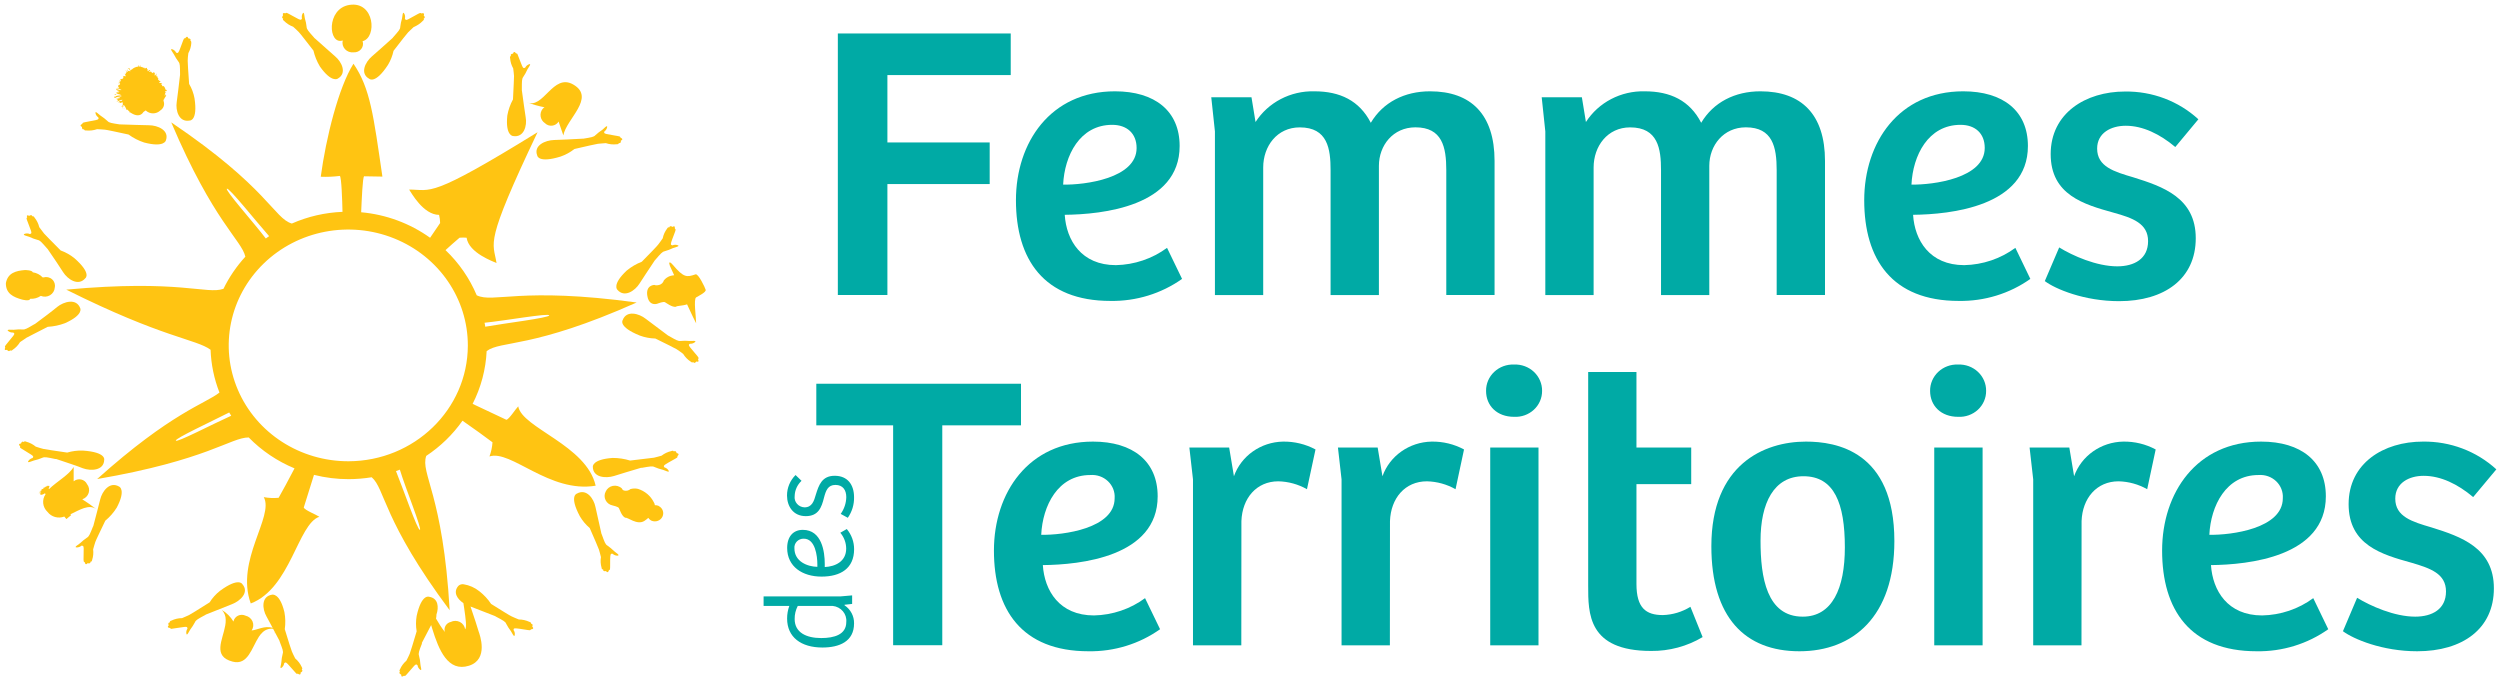 <?xml version="1.0" encoding="UTF-8"?> <svg xmlns="http://www.w3.org/2000/svg" xmlns:xlink="http://www.w3.org/1999/xlink" width="103px" height="28px" viewBox="0 0 103 28"><!-- Generator: Sketch 55 (78076) - https://sketchapp.com --><title>fdt-LOGO-f-eFichier 11-V3</title><desc>Created with Sketch.</desc><g id="Symbols" stroke="none" stroke-width="1" fill="none" fill-rule="evenodd"><g id="HEADER-MOBILE/rvb" transform="translate(-28, -18)" fill-rule="nonzero"><g id="LOGO-f-eFichier-11-V3" transform="translate(28, 18)"><path d="M27.136,20.842 C27.087,20.821 27.034,20.812 26.98,20.813 L26.98,20.813 C26.976,20.769 26.96,20.725 26.935,20.688 C26.803,20.427 26.568,20.23 26.283,20.141 C26.181,20.118 26.074,20.122 25.974,20.15 C25.903,20.213 25.803,20.235 25.711,20.21 C25.693,20.203 25.676,20.195 25.66,20.187 C25.647,20.164 25.633,20.143 25.618,20.122 C25.521,20.03 25.383,19.992 25.25,20.018 C25.117,20.044 25.007,20.132 24.954,20.253 C24.895,20.365 24.894,20.496 24.951,20.608 C25.007,20.721 25.114,20.801 25.241,20.825 C25.241,20.825 25.465,20.874 25.498,20.931 C25.532,20.989 25.612,21.269 25.764,21.333 C25.85,21.295 26.249,21.655 26.55,21.461 C26.607,21.423 26.661,21.381 26.711,21.335 C26.643,21.239 26.632,21.116 26.682,21.01 C26.721,20.929 26.792,20.868 26.878,20.84 C26.791,20.868 26.72,20.929 26.682,21.01 C26.632,21.116 26.643,21.239 26.711,21.335 C26.733,21.316 26.751,21.295 26.77,21.276 C26.751,21.295 26.733,21.316 26.711,21.335 C26.744,21.387 26.791,21.428 26.847,21.455 C27.017,21.524 27.213,21.45 27.292,21.289 C27.371,21.127 27.305,20.933 27.142,20.85 L27.136,20.842 Z" id="Path" fill="#FFC412"></path><path d="M14.121,1.667 C14.121,1.667 14.121,1.667 14.121,1.667 L14.121,1.667 C14.096,1.79 14.158,1.915 14.273,1.973 C14.158,1.915 14.096,1.79 14.121,1.667 C14.089,1.794 14.124,1.928 14.214,2.026 C14.303,2.124 14.437,2.172 14.571,2.156 C14.691,2.164 14.807,2.113 14.881,2.021 C14.955,1.929 14.976,1.808 14.939,1.697 L14.939,1.697 C15.54,1.549 15.438,0.042 14.4,0.202 C13.429,0.352 13.522,1.869 14.121,1.667 Z M14.872,1.714 L14.872,1.714 C14.896,1.81 14.858,1.911 14.776,1.97 C14.858,1.911 14.896,1.81 14.872,1.714 Z M14.546,0.97 L14.546,0.97 L14.294,1.368 L14.546,0.97 Z" id="Shape" fill="#FFC412"></path><path d="M11.666,0.762 C11.643,0.81 11.666,0.832 11.702,0.859 C11.806,0.966 11.935,1.049 12.077,1.101 C12.146,1.154 12.262,1.276 12.311,1.322 C12.36,1.368 12.633,1.724 12.914,2.084 C12.967,2.314 13.057,2.535 13.18,2.739 C13.663,3.427 13.915,3.24 13.915,3.24 C14.308,3.019 14.08,2.549 13.807,2.322 C13.677,2.213 13.217,1.794 12.948,1.56 L12.924,1.53 C12.704,1.282 12.635,1.204 12.633,1.112 C12.621,0.992 12.597,0.874 12.56,0.758 C12.539,0.68 12.535,0.472 12.48,0.539 C12.436,0.604 12.421,0.684 12.441,0.76 C12.415,0.817 12.405,0.834 12.299,0.787 C12.193,0.739 11.847,0.533 11.814,0.53 C11.793,0.528 11.772,0.535 11.757,0.549 C11.757,0.549 11.684,0.526 11.662,0.549 C11.641,0.571 11.662,0.63 11.662,0.63 C11.631,0.674 11.597,0.749 11.666,0.762 Z" id="Path" fill="#FFC412"></path><path d="M15.216,3.248 C15.216,3.248 15.46,3.478 15.983,2.676 C16.092,2.496 16.17,2.3 16.213,2.095 C16.492,1.731 16.789,1.352 16.814,1.333 C16.84,1.314 16.979,1.166 17.046,1.112 C17.189,1.055 17.318,0.968 17.422,0.857 C17.455,0.83 17.479,0.808 17.457,0.762 C17.53,0.739 17.492,0.665 17.457,0.636 C17.457,0.636 17.488,0.577 17.457,0.554 C17.425,0.531 17.363,0.554 17.363,0.554 C17.347,0.541 17.326,0.534 17.306,0.535 C17.272,0.535 16.924,0.745 16.82,0.794 C16.716,0.844 16.708,0.823 16.682,0.762 C16.702,0.685 16.687,0.604 16.641,0.539 C16.586,0.474 16.582,0.682 16.563,0.76 C16.528,0.875 16.503,0.993 16.49,1.112 C16.49,1.206 16.421,1.282 16.201,1.531 L16.177,1.564 C15.918,1.796 15.45,2.217 15.32,2.326 C15.049,2.558 14.815,3.03 15.216,3.248 Z" id="Path" fill="#FFC412"></path><path d="M0.906,12.341 C0.906,12.341 1.229,12.43 1.24,12.31 C1.397,12.321 1.552,12.278 1.681,12.19 L1.681,12.19 C1.804,12.242 1.947,12.232 2.061,12.164 C2.176,12.095 2.249,11.976 2.257,11.846 C2.284,11.723 2.243,11.595 2.147,11.509 C2.052,11.423 1.917,11.393 1.793,11.429 C1.781,11.428 1.769,11.428 1.757,11.429 C1.651,11.315 1.507,11.241 1.35,11.219 C1.325,11.126 1.028,11.126 1.028,11.126 C0.66,11.156 0.32,11.24 0.242,11.665 C0.236,12.097 0.552,12.242 0.906,12.341 Z" id="Path" fill="#FFC412"></path><path d="M1.089,13.916 C1.118,13.905 1.551,13.672 1.966,13.465 C2.209,13.452 2.448,13.401 2.675,13.316 C3.462,12.966 3.304,12.695 3.304,12.695 C3.145,12.276 2.628,12.425 2.353,12.648 C2.223,12.762 1.72,13.143 1.441,13.347 L1.405,13.364 C1.116,13.533 1.028,13.587 0.934,13.573 C0.809,13.567 0.684,13.572 0.56,13.587 C0.48,13.587 0.267,13.564 0.324,13.627 C0.383,13.681 0.463,13.708 0.544,13.701 C0.598,13.735 0.615,13.747 0.544,13.84 C0.474,13.933 0.216,14.232 0.206,14.263 C0.201,14.282 0.204,14.303 0.216,14.32 C0.216,14.32 0.183,14.387 0.202,14.411 C0.222,14.436 0.289,14.411 0.289,14.411 C0.311,14.451 0.381,14.499 0.415,14.434 C0.458,14.463 0.486,14.444 0.519,14.415 C0.644,14.332 0.749,14.223 0.826,14.095 C0.892,14.048 1.036,13.956 1.089,13.916 Z" id="Path" fill="#FFC412"></path><path d="M1.207,9.758 C1.318,9.812 1.435,9.854 1.555,9.886 C1.649,9.903 1.716,9.981 1.934,10.23 L1.962,10.259 C2.158,10.545 2.508,11.059 2.599,11.211 C2.785,11.507 3.228,11.808 3.517,11.461 C3.517,11.461 3.788,11.27 3.064,10.636 C2.895,10.5 2.704,10.393 2.498,10.318 C2.174,9.992 1.836,9.648 1.814,9.619 C1.793,9.59 1.671,9.429 1.618,9.36 C1.583,9.215 1.516,9.079 1.421,8.962 C1.4,8.926 1.38,8.899 1.329,8.912 C1.319,8.84 1.236,8.865 1.201,8.895 C1.201,8.895 1.146,8.857 1.118,8.876 C1.091,8.895 1.12,8.952 1.12,8.952 C1.104,8.965 1.094,8.984 1.093,9.004 C1.093,9.036 1.244,9.402 1.278,9.51 C1.311,9.619 1.289,9.625 1.229,9.642 C1.155,9.609 1.07,9.609 0.997,9.642 C0.92,9.69 1.13,9.726 1.207,9.758 Z" id="Path" fill="#FFC412"></path><path d="M3.957,20.971 C3.975,20.983 3.992,20.996 4.008,21.01 C3.994,20.996 3.973,20.985 3.957,20.97 C3.775,20.827 3.585,20.694 3.389,20.571 L3.389,20.571 C3.516,20.53 3.615,20.432 3.654,20.307 C3.693,20.183 3.667,20.048 3.585,19.945 C3.539,19.847 3.448,19.777 3.34,19.754 C3.231,19.732 3.118,19.76 3.035,19.83 C3.035,19.64 3.035,19.434 3.035,19.236 C2.854,19.558 2.343,19.836 2.021,20.15 L2.003,20.13 C2.034,20.08 2.046,20.038 2.029,20.019 C2.011,20 2.011,20.019 2.001,20.019 L2.017,20.006 L1.997,20.019 C1.978,20.02 1.96,20.024 1.942,20.03 L1.991,19.977 L1.903,20.051 L1.879,20.065 L1.926,20 L1.838,20.097 L1.814,20.067 L1.781,20.139 L1.7,20.16 L1.728,20.189 L1.614,20.257 L1.696,20.232 L1.578,20.33 L1.688,20.261 L1.688,20.272 L1.61,20.358 L1.671,20.309 C1.657,20.339 1.651,20.368 1.671,20.381 C1.69,20.394 1.769,20.381 1.852,20.324 L1.879,20.358 C1.717,20.588 1.751,20.898 1.958,21.091 C2.117,21.3 2.401,21.378 2.65,21.282 L2.734,21.385 L2.931,21.225 L2.901,21.189 C3.277,21.01 3.66,20.762 3.957,20.971 Z" id="Path" fill="#FFC412"></path><path d="M4.914,20.051 C4.521,19.813 4.208,20.242 4.128,20.577 C4.091,20.739 3.931,21.339 3.845,21.67 L3.827,21.705 C3.705,22.01 3.668,22.105 3.585,22.15 C3.483,22.219 3.387,22.296 3.298,22.381 C3.237,22.436 3.051,22.537 3.137,22.552 C3.218,22.561 3.298,22.535 3.357,22.482 C3.42,22.482 3.442,22.482 3.448,22.59 C3.454,22.699 3.432,23.097 3.448,23.128 C3.457,23.146 3.473,23.16 3.493,23.166 C3.493,23.166 3.507,23.238 3.538,23.246 C3.57,23.253 3.611,23.202 3.611,23.202 C3.654,23.221 3.739,23.217 3.725,23.145 C3.778,23.145 3.788,23.11 3.796,23.069 C3.842,22.929 3.856,22.78 3.837,22.634 C3.855,22.55 3.91,22.392 3.927,22.33 C3.945,22.267 4.142,21.863 4.338,21.453 C4.524,21.299 4.683,21.117 4.81,20.914 C5.199,20.179 4.914,20.051 4.914,20.051 Z" id="Path" fill="#FFC412"></path><path d="M2.272,18.91 L2.312,18.91 C2.646,19.021 3.249,19.221 3.408,19.291 C3.745,19.415 4.283,19.39 4.293,18.945 C4.293,18.945 4.385,18.629 3.414,18.564 C3.196,18.556 2.977,18.584 2.768,18.646 C2.304,18.579 1.82,18.507 1.785,18.495 C1.749,18.484 1.555,18.434 1.474,18.402 C1.36,18.307 1.226,18.237 1.081,18.198 C1.04,18.181 1.008,18.171 0.977,18.213 C0.924,18.162 0.873,18.229 0.865,18.274 C0.865,18.274 0.798,18.274 0.786,18.307 C0.774,18.339 0.831,18.389 0.831,18.389 C0.824,18.407 0.824,18.427 0.831,18.446 C0.851,18.472 1.203,18.672 1.297,18.739 C1.392,18.806 1.38,18.823 1.341,18.87 C1.262,18.89 1.196,18.941 1.158,19.01 C1.124,19.09 1.315,18.994 1.396,18.973 C1.518,18.946 1.638,18.907 1.753,18.857 C1.84,18.819 1.94,18.84 2.272,18.91 Z" id="Path" fill="#FFC412"></path><path d="M11.312,26.082 C11.323,26.081 11.335,26.081 11.346,26.082 L11.304,26.065 L11.312,26.082 Z" id="Path" fill="#FFC412"></path><path d="M12.431,27.48 C12.37,27.345 12.278,27.225 12.163,27.128 C12.12,27.055 12.053,26.901 12.026,26.842 C11.998,26.783 11.865,26.356 11.733,25.922 C11.766,25.688 11.761,25.45 11.717,25.217 C11.521,24.41 11.208,24.501 11.208,24.501 C10.752,24.573 10.805,25.093 10.98,25.398 C11.023,25.474 11.126,25.663 11.234,25.869 C10.9,25.762 10.589,25.96 10.367,25.975 L10.367,25.975 C10.441,25.866 10.456,25.729 10.406,25.607 C10.356,25.486 10.248,25.396 10.117,25.366 C10.019,25.319 9.904,25.319 9.805,25.366 C9.707,25.414 9.638,25.503 9.618,25.608 C9.503,25.413 9.339,25.25 9.142,25.133 C9.245,25.243 9.301,25.386 9.299,25.533 C9.302,25.613 9.295,25.693 9.28,25.771 C9.178,26.364 8.747,27.042 9.583,27.259 C10.217,27.427 10.369,26.688 10.67,26.227 C10.712,26.163 10.762,26.104 10.819,26.051 C10.932,25.941 11.092,25.887 11.251,25.905 C11.346,26.082 11.448,26.267 11.515,26.402 C11.519,26.414 11.522,26.427 11.525,26.44 C11.643,26.747 11.68,26.842 11.648,26.93 C11.619,27.046 11.599,27.166 11.591,27.286 C11.591,27.366 11.511,27.562 11.591,27.518 C11.657,27.474 11.699,27.404 11.707,27.328 C11.753,27.284 11.766,27.269 11.849,27.35 C11.931,27.432 12.183,27.731 12.213,27.756 C12.232,27.764 12.254,27.764 12.274,27.756 C12.274,27.756 12.332,27.802 12.364,27.787 C12.395,27.771 12.386,27.707 12.386,27.707 C12.433,27.693 12.494,27.634 12.433,27.59 C12.468,27.547 12.452,27.518 12.431,27.48 Z" id="Path" fill="#FFC412"></path><path d="M9.985,24.067 C9.985,24.067 9.84,23.77 9.066,24.341 C8.895,24.474 8.75,24.635 8.637,24.817 C8.244,25.065 7.831,25.322 7.798,25.335 C7.764,25.349 7.583,25.438 7.501,25.467 C7.349,25.467 7.199,25.502 7.063,25.568 C7.021,25.581 6.99,25.594 6.994,25.646 C6.919,25.646 6.927,25.724 6.952,25.764 C6.952,25.764 6.903,25.81 6.917,25.838 C6.931,25.867 7.006,25.872 7.006,25.872 C7.015,25.89 7.031,25.903 7.051,25.909 C7.084,25.909 7.483,25.84 7.599,25.829 C7.715,25.817 7.719,25.84 7.723,25.901 C7.678,25.966 7.663,26.046 7.682,26.122 C7.709,26.202 7.788,26.01 7.835,25.943 C7.909,25.846 7.975,25.743 8.032,25.636 C8.065,25.549 8.157,25.499 8.452,25.339 L8.486,25.318 C8.812,25.187 9.402,24.95 9.561,24.891 C9.895,24.762 10.284,24.406 9.985,24.067 Z" id="Path" fill="#FFC412"></path><path d="M17.561,18.783 C18.148,18.394 18.655,17.903 19.055,17.333 C19.478,17.627 20.054,18.04 20.291,18.223 C20.278,18.422 20.236,18.618 20.166,18.806 C21.05,18.514 22.634,20.33 24.541,20.011 C24.164,18.341 21.504,17.634 21.351,16.741 C21.247,16.842 20.979,17.272 20.863,17.295 L19.472,16.64 C19.818,15.961 20.014,15.221 20.05,14.465 C20.639,14.021 21.931,14.379 26.23,12.463 C21.422,11.806 20.333,12.501 19.641,12.166 C19.347,11.467 18.91,10.834 18.355,10.305 C18.526,10.147 18.727,9.97 18.933,9.794 C19.03,9.785 19.127,9.785 19.224,9.794 C19.316,10.425 20.327,10.773 20.457,10.838 C20.319,9.943 19.926,10.116 22.147,5.448 C17.665,8.213 17.787,7.81 16.855,7.81 L16.855,7.81 C16.94,7.928 17.433,8.848 18.09,8.853 C18.118,8.963 18.132,9.076 18.133,9.189 L17.72,9.796 C16.89,9.202 15.908,8.838 14.88,8.745 C14.904,8.223 14.939,7.301 15.002,7.263 L15.755,7.276 C15.387,4.762 15.259,3.644 14.563,2.625 C13.95,3.598 13.431,5.672 13.215,7.282 C13.478,7.293 13.741,7.281 14.001,7.248 C14.068,7.293 14.1,8.225 14.111,8.728 C13.39,8.757 12.681,8.92 12.024,9.21 C11.291,8.998 11.041,7.733 7.055,5.042 C8.804,9.154 9.946,9.878 10.109,10.575 C9.745,10.973 9.441,11.418 9.207,11.899 C8.511,12.143 7.41,11.501 2.73,11.933 C6.719,13.928 8.075,13.968 8.676,14.41 C8.697,15.013 8.821,15.609 9.042,16.173 C8.468,16.629 7.057,16.996 4.002,19.737 C8.551,18.954 9.506,18.023 10.247,18.023 C10.78,18.568 11.422,19.001 12.134,19.297 C11.906,19.733 11.617,20.274 11.479,20.509 C11.275,20.528 11.069,20.519 10.868,20.482 C11.304,21.282 9.689,23.086 10.331,24.863 C11.975,24.236 12.272,21.579 13.158,21.291 C13.038,21.208 12.559,21.021 12.515,20.91 L12.936,19.564 C13.402,19.682 13.883,19.742 14.365,19.741 C14.683,19.74 15.001,19.714 15.314,19.663 C15.867,20.137 15.77,21.446 18.526,25.141 C18.253,20.362 17.31,19.51 17.561,18.783 Z M22.627,12.994 C22.627,13.095 20.799,13.318 19.991,13.461 C19.991,13.406 19.973,13.352 19.963,13.297 C20.755,13.221 22.636,12.886 22.627,12.994 Z M9.349,7.775 C9.445,7.731 10.55,9.12 11.088,9.73 L10.951,9.825 C10.471,9.192 9.248,7.821 9.349,7.775 Z M7.243,18.152 C7.222,18.059 8.663,17.39 9.443,16.994 C9.47,17.04 9.496,17.084 9.526,17.128 C8.739,17.482 7.273,18.251 7.243,18.152 Z M14.361,19.004 C12.367,19.008 10.566,17.847 9.801,16.062 C9.035,14.278 9.456,12.222 10.866,10.855 C12.276,9.489 14.398,9.081 16.24,9.823 C18.082,10.564 19.28,12.309 19.275,14.242 C19.267,16.868 17.071,18.995 14.361,19.004 Z M17.298,21.83 C17.194,21.83 16.614,20.149 16.315,19.41 L16.474,19.349 C16.694,20.084 17.402,21.819 17.298,21.83 Z" id="Shape" fill="#FFC412"></path><path d="M21.882,25.699 C21.882,25.648 21.856,25.634 21.813,25.621 C21.676,25.557 21.526,25.523 21.374,25.522 C21.292,25.495 21.137,25.419 21.076,25.394 C21.015,25.37 20.628,25.128 20.234,24.882 C20.102,24.683 19.937,24.506 19.747,24.358 C19.562,24.209 19.339,24.111 19.102,24.072 L19.102,24.072 C19.023,24.059 18.941,24.084 18.884,24.139 C18.654,24.406 18.841,24.68 19.092,24.848 C19.102,24.918 19.114,24.989 19.124,25.057 C19.187,25.486 19.236,25.855 19.163,25.926 C19.163,25.926 19.163,25.926 19.163,25.926 C19.146,25.798 19.066,25.687 18.949,25.626 C18.832,25.566 18.692,25.565 18.573,25.623 C18.482,25.644 18.404,25.7 18.358,25.779 C18.311,25.857 18.3,25.951 18.328,26.038 C18.193,25.863 18.072,25.678 17.964,25.486 C17.976,25.431 17.982,25.376 17.982,25.32 C18.084,25.019 18.06,24.644 17.679,24.587 C17.679,24.587 17.368,24.455 17.166,25.377 C17.13,25.586 17.13,25.8 17.166,26.01 C17.038,26.446 16.897,26.901 16.881,26.933 C16.865,26.966 16.787,27.147 16.743,27.221 C16.629,27.318 16.539,27.439 16.48,27.575 C16.458,27.611 16.445,27.64 16.48,27.676 C16.421,27.722 16.48,27.779 16.529,27.792 C16.529,27.792 16.529,27.857 16.551,27.872 C16.572,27.888 16.641,27.842 16.641,27.842 C16.66,27.85 16.681,27.85 16.7,27.842 C16.732,27.827 16.981,27.516 17.062,27.434 C17.142,27.352 17.158,27.368 17.203,27.41 C17.213,27.486 17.256,27.555 17.321,27.6 C17.398,27.644 17.321,27.448 17.321,27.368 C17.314,27.247 17.294,27.128 17.262,27.011 C17.231,26.924 17.262,26.821 17.382,26.522 C17.383,26.509 17.383,26.496 17.382,26.484 L17.764,25.752 L17.805,25.891 C18.08,26.789 18.461,27.701 19.324,27.427 C20.144,27.166 19.767,26.149 19.717,26.008 C19.649,25.771 19.546,25.469 19.444,25.166 L19.385,24.989 C19.601,25.07 20.105,25.269 20.398,25.383 L20.431,25.404 C20.728,25.562 20.824,25.611 20.854,25.697 C20.91,25.805 20.975,25.907 21.05,26.004 C21.097,26.069 21.176,26.263 21.203,26.183 C21.223,26.106 21.207,26.025 21.16,25.96 C21.16,25.899 21.16,25.88 21.284,25.89 C21.408,25.899 21.799,25.973 21.832,25.966 C21.852,25.96 21.869,25.946 21.878,25.928 C21.878,25.928 21.952,25.928 21.966,25.893 C21.98,25.859 21.929,25.819 21.929,25.819 C21.948,25.777 21.956,25.695 21.882,25.699 Z" id="Path" fill="#FFC412"></path><path d="M27.875,18.667 C27.875,18.621 27.822,18.552 27.767,18.602 C27.735,18.558 27.704,18.568 27.663,18.583 C27.515,18.616 27.376,18.681 27.258,18.773 C27.175,18.802 27.008,18.838 26.943,18.857 C26.908,18.857 26.422,18.924 25.96,18.975 C25.728,18.903 25.485,18.866 25.241,18.867 C24.386,18.926 24.425,19.23 24.425,19.23 C24.425,19.676 24.958,19.716 25.298,19.611 C25.459,19.556 26.07,19.375 26.407,19.274 L26.448,19.274 C26.78,19.215 26.882,19.196 26.967,19.242 C27.08,19.291 27.198,19.33 27.319,19.358 C27.397,19.381 27.586,19.482 27.554,19.402 C27.518,19.331 27.454,19.279 27.376,19.257 C27.34,19.208 27.328,19.19 27.425,19.126 C27.521,19.061 27.879,18.874 27.9,18.85 C27.912,18.833 27.916,18.812 27.91,18.792 C27.91,18.792 27.967,18.743 27.957,18.71 C27.948,18.678 27.875,18.667 27.875,18.667 Z" id="Path" fill="#FFC412"></path><path d="M25.302,22.707 C25.216,22.622 25.122,22.545 25.023,22.476 C24.94,22.429 24.907,22.333 24.795,22.025 C24.79,22.012 24.785,22 24.779,21.989 C24.702,21.653 24.565,21.05 24.533,20.888 C24.466,20.545 24.164,20.112 23.767,20.337 C23.767,20.337 23.44,20.425 23.887,21.265 C23.994,21.45 24.133,21.616 24.297,21.756 C24.48,22.173 24.669,22.611 24.677,22.646 C24.685,22.68 24.744,22.869 24.759,22.952 C24.734,23.098 24.743,23.247 24.785,23.389 C24.785,23.43 24.801,23.461 24.854,23.467 C24.836,23.537 24.92,23.545 24.966,23.526 C24.966,23.526 25.003,23.583 25.036,23.573 C25.07,23.564 25.086,23.495 25.086,23.495 C25.106,23.49 25.123,23.476 25.131,23.457 C25.145,23.427 25.131,23.034 25.145,22.92 C25.158,22.806 25.176,22.81 25.239,22.815 C25.297,22.87 25.376,22.898 25.457,22.893 C25.553,22.87 25.357,22.764 25.302,22.707 Z" id="Path" fill="#FFC412"></path><path d="M28.657,11.303 C28.292,11.427 28.172,11.446 27.716,10.907 C27.572,10.739 27.543,10.813 27.602,10.958 L27.775,11.339 C27.716,11.346 27.658,11.357 27.602,11.373 C27.504,11.41 27.417,11.471 27.352,11.55 C27.326,11.644 27.251,11.716 27.155,11.741 C27.13,11.748 27.103,11.752 27.077,11.754 C27.038,11.76 26.998,11.755 26.963,11.739 C26.963,11.739 26.593,11.739 26.67,12.192 C26.717,12.482 26.882,12.543 27.018,12.526 C27.053,12.523 27.087,12.514 27.118,12.499 C27.118,12.499 27.334,12.417 27.395,12.45 C27.456,12.482 27.686,12.665 27.849,12.64 C27.881,12.592 28.111,12.606 28.307,12.539 C28.49,12.933 28.645,13.265 28.681,13.32 C28.681,13.084 28.567,12.322 28.681,12.253 C28.795,12.185 29.101,12.036 29.074,11.939 C29.046,11.842 28.771,11.265 28.657,11.303 Z" id="Path" fill="#FFC412"></path><path d="M25.435,11.937 C25.726,12.282 26.165,11.977 26.35,11.68 C26.438,11.537 26.784,11.019 26.977,10.728 L27.004,10.699 C27.22,10.448 27.287,10.37 27.381,10.352 C27.501,10.319 27.616,10.275 27.727,10.221 C27.804,10.189 28.014,10.15 27.938,10.109 C27.864,10.076 27.779,10.076 27.706,10.109 C27.645,10.091 27.623,10.088 27.655,9.977 C27.686,9.867 27.838,9.503 27.836,9.469 C27.834,9.449 27.823,9.431 27.806,9.419 C27.806,9.419 27.806,9.347 27.788,9.328 C27.771,9.309 27.706,9.349 27.706,9.349 C27.67,9.318 27.588,9.295 27.578,9.368 C27.527,9.354 27.507,9.381 27.486,9.417 C27.395,9.536 27.333,9.672 27.305,9.817 C27.26,9.891 27.155,10.023 27.118,10.076 C27.081,10.13 26.764,10.457 26.442,10.783 C26.215,10.872 26.005,10.995 25.819,11.149 C25.202,11.728 25.435,11.937 25.435,11.937 Z" id="Path" fill="#FFC412"></path><path d="M28.771,14.722 C28.761,14.69 28.492,14.394 28.425,14.301 C28.358,14.208 28.376,14.196 28.425,14.162 C28.506,14.168 28.586,14.141 28.643,14.086 C28.702,14.021 28.49,14.053 28.408,14.048 C28.284,14.036 28.16,14.036 28.036,14.048 C27.94,14.061 27.851,14.01 27.56,13.842 L27.525,13.825 C27.244,13.615 26.739,13.24 26.605,13.135 C26.328,12.914 25.809,12.77 25.654,13.19 C25.654,13.19 25.457,13.461 26.359,13.825 C26.564,13.901 26.781,13.942 27,13.947 C27.419,14.15 27.853,14.37 27.883,14.392 C27.912,14.415 28.079,14.52 28.148,14.583 C28.226,14.71 28.332,14.819 28.459,14.901 C28.492,14.928 28.518,14.947 28.563,14.918 C28.596,14.983 28.665,14.935 28.689,14.893 C28.689,14.893 28.754,14.912 28.773,14.893 C28.793,14.874 28.759,14.804 28.759,14.804 C28.781,14.782 28.786,14.749 28.771,14.722 Z" id="Path" fill="#FFC412"></path><path d="M22.434,4.421 L22.434,4.421 C22.406,4.437 22.381,4.457 22.361,4.482 L22.399,4.45 L22.359,4.482 C22.287,4.572 22.256,4.686 22.274,4.799 C22.292,4.911 22.357,5.012 22.454,5.076 C22.531,5.153 22.641,5.191 22.751,5.177 C22.861,5.164 22.959,5.101 23.014,5.008 L23.21,5.579 C23.322,4.91 24.557,4.027 23.621,3.484 C22.776,2.992 22.391,4.531 21.697,4.213 C21.937,4.301 22.183,4.37 22.434,4.421 L22.434,4.421 Z" id="Path" fill="#FFC412"></path><path d="M22.357,4.486 L22.357,4.486 C22.33,4.51 22.33,4.51 22.357,4.486 Z" id="Path" fill="#FFC412"></path><path d="M21.135,5.604 C21.587,5.684 21.724,5.175 21.658,4.832 C21.63,4.669 21.545,4.055 21.5,3.716 C21.5,3.705 21.5,3.69 21.5,3.678 C21.5,3.35 21.5,3.25 21.553,3.177 C21.622,3.077 21.682,2.97 21.73,2.859 C21.766,2.787 21.899,2.625 21.815,2.642 C21.737,2.664 21.673,2.716 21.638,2.787 C21.581,2.813 21.561,2.823 21.512,2.72 C21.463,2.617 21.331,2.244 21.315,2.219 C21.301,2.205 21.281,2.198 21.26,2.2 C21.26,2.2 21.219,2.137 21.186,2.141 C21.152,2.145 21.137,2.21 21.137,2.21 C21.089,2.21 21.011,2.242 21.052,2.303 C21.003,2.326 21.007,2.358 21.017,2.4 C21.027,2.547 21.071,2.69 21.144,2.819 C21.16,2.903 21.17,3.069 21.178,3.133 C21.178,3.168 21.16,3.642 21.135,4.095 C21.021,4.304 20.942,4.529 20.901,4.762 C20.816,5.592 21.135,5.604 21.135,5.604 Z" id="Path" fill="#FFC412"></path><path d="M22.135,6.41 C22.135,6.41 22.171,6.737 23.098,6.45 C23.304,6.378 23.496,6.273 23.666,6.139 C24.12,6.032 24.598,5.926 24.635,5.924 C24.702,5.924 24.871,5.897 24.96,5.897 C25.104,5.945 25.257,5.961 25.408,5.943 C25.453,5.943 25.487,5.943 25.498,5.891 C25.569,5.92 25.589,5.84 25.579,5.794 C25.579,5.794 25.642,5.768 25.64,5.735 C25.638,5.703 25.567,5.674 25.567,5.674 C25.564,5.654 25.553,5.636 25.536,5.625 C25.508,5.608 25.105,5.55 24.991,5.522 C24.877,5.493 24.883,5.474 24.901,5.415 C24.965,5.37 25.007,5.301 25.017,5.225 C25.017,5.141 24.877,5.297 24.82,5.345 C24.717,5.412 24.619,5.488 24.529,5.571 C24.468,5.642 24.364,5.659 24.032,5.714 L23.993,5.714 C23.639,5.733 23.01,5.766 22.831,5.768 C22.463,5.777 21.97,5.994 22.135,6.41 Z" id="Path" fill="#FFC412"></path><path d="M3.379,5.229 C3.369,5.274 3.391,5.354 3.46,5.326 C3.475,5.375 3.509,5.377 3.552,5.375 C3.704,5.39 3.857,5.372 4,5.322 C4.087,5.322 4.258,5.339 4.324,5.343 C4.391,5.347 4.841,5.444 5.297,5.543 C5.492,5.685 5.709,5.797 5.94,5.872 C6.768,6.09 6.833,5.789 6.833,5.789 C6.99,5.368 6.495,5.16 6.135,5.16 C5.964,5.16 5.327,5.137 4.973,5.126 L4.934,5.126 C4.6,5.074 4.497,5.061 4.433,4.99 C4.342,4.906 4.244,4.829 4.14,4.762 C4.071,4.716 3.929,4.56 3.931,4.646 C3.941,4.723 3.985,4.792 4.051,4.836 C4.069,4.895 4.075,4.916 3.961,4.945 C3.847,4.973 3.446,5.038 3.418,5.057 C3.401,5.069 3.391,5.087 3.389,5.107 C3.389,5.107 3.32,5.135 3.318,5.17 C3.316,5.204 3.379,5.229 3.379,5.229 Z" id="Path" fill="#FFC412"></path><path d="M7.355,2.545 C7.416,2.617 7.416,2.718 7.418,3.046 C7.418,3.057 7.418,3.072 7.418,3.084 C7.379,3.425 7.306,4.036 7.281,4.204 C7.228,4.547 7.367,5.053 7.817,4.966 C7.817,4.966 8.155,4.985 8.014,4.051 C7.976,3.842 7.901,3.641 7.792,3.457 C7.758,3.004 7.729,2.531 7.733,2.505 C7.733,2.44 7.745,2.274 7.76,2.19 C7.832,2.06 7.874,1.917 7.882,1.77 C7.882,1.728 7.882,1.695 7.843,1.674 C7.882,1.611 7.806,1.579 7.756,1.581 C7.756,1.581 7.741,1.516 7.707,1.514 C7.674,1.512 7.635,1.573 7.635,1.573 C7.613,1.572 7.592,1.58 7.578,1.594 C7.556,1.619 7.43,1.994 7.381,2.097 C7.332,2.2 7.314,2.192 7.257,2.168 C7.222,2.097 7.157,2.044 7.078,2.023 C6.992,2.01 7.129,2.17 7.165,2.24 C7.219,2.347 7.283,2.449 7.355,2.545 Z" id="Path" fill="#FFC412"></path><polygon id="Path" fill="#FFC412" points="4.804 3.672 4.802 3.672 4.802 3.674"></polygon><path d="M4.804,3.672 L4.93,3.684 L4.851,3.661 L4.775,3.634 C4.826,3.659 4.818,3.665 4.804,3.672 Z" id="Path" fill="#FFC412"></path><path d="M4.834,4.046 L4.794,4.025 L4.755,4 C4.822,3.989 4.951,4 4.951,4.038 C4.906,4.05 4.859,4.057 4.812,4.059 C4.835,4.059 4.861,4.086 4.847,4.093 L4.808,4.093 C4.788,4.12 4.904,4.105 4.849,4.145 C4.849,4.154 4.773,4.194 4.812,4.185 C4.884,4.153 4.959,4.127 5.036,4.107 L5.036,4.13 L5.008,4.13 L5.008,4.13 L5.036,4.12 L5.036,4.143 C4.985,4.166 4.91,4.166 4.871,4.189 C4.887,4.185 4.904,4.185 4.92,4.189 C4.908,4.202 4.865,4.204 4.879,4.219 C4.944,4.198 4.889,4.257 4.936,4.208 C4.961,4.208 4.936,4.23 4.936,4.25 C4.975,4.232 5.017,4.221 5.06,4.217 C5.059,4.223 5.059,4.23 5.06,4.236 L5.06,4.236 C5.06,4.27 5.05,4.299 5.06,4.33 C5.046,4.33 5.038,4.364 5.008,4.371 C5.02,4.371 5.044,4.362 5.05,4.371 C5.01,4.419 5.03,4.356 4.977,4.404 C5.012,4.387 5.04,4.404 5.067,4.404 C5.117,4.368 5.067,4.37 5.03,4.368 C5.056,4.354 5.083,4.343 5.111,4.333 C5.128,4.364 5.148,4.393 5.17,4.421 C5.17,4.453 5.215,4.484 5.209,4.531 C5.222,4.528 5.235,4.522 5.246,4.514 C5.27,4.54 5.293,4.563 5.317,4.583 L5.317,4.583 L5.317,4.583 L5.343,4.606 C5.336,4.611 5.33,4.617 5.325,4.623 L5.354,4.623 L5.354,4.623 C5.354,4.623 5.331,4.64 5.329,4.65 C5.338,4.641 5.348,4.633 5.358,4.627 L5.38,4.642 C5.38,4.642 5.38,4.642 5.38,4.642 L5.38,4.642 L5.402,4.655 C5.402,4.655 5.402,4.655 5.402,4.655 C5.402,4.655 5.402,4.655 5.402,4.655 C5.598,4.781 5.795,4.798 5.911,4.613 L6.003,4.549 C6.083,4.627 6.191,4.671 6.305,4.671 C6.418,4.671 6.527,4.627 6.607,4.549 C6.75,4.46 6.802,4.281 6.726,4.133 C6.736,4.142 6.748,4.148 6.76,4.152 C6.728,4.124 6.726,4.11 6.76,4.093 L6.76,4.093 C6.774,4.025 6.819,4.006 6.852,3.924 L6.805,3.924 C6.805,3.909 6.827,3.905 6.838,3.897 C6.766,3.878 6.838,3.943 6.754,3.922 C6.852,3.903 6.754,3.815 6.858,3.79 C6.858,3.766 6.805,3.806 6.803,3.79 L6.831,3.779 L6.793,3.779 C6.793,3.764 6.831,3.749 6.854,3.743 C6.878,3.737 6.864,3.743 6.866,3.756 C6.895,3.73 6.84,3.699 6.85,3.69 L6.838,3.718 C6.797,3.661 6.803,3.573 6.723,3.543 L6.705,3.556 C6.648,3.537 6.705,3.514 6.669,3.482 L6.669,3.482 C6.644,3.482 6.628,3.482 6.624,3.469 C6.652,3.469 6.654,3.423 6.687,3.421 C6.634,3.408 6.636,3.421 6.593,3.421 L6.593,3.421 L6.581,3.421 L6.581,3.421 L6.581,3.421 C6.573,3.414 6.565,3.408 6.555,3.404 C6.566,3.388 6.584,3.378 6.603,3.375 C6.636,3.286 6.493,3.375 6.569,3.276 C6.477,3.324 6.553,3.345 6.528,3.349 C6.502,3.352 6.528,3.349 6.528,3.358 C6.529,3.329 6.525,3.3 6.516,3.272 C6.516,3.257 6.526,3.242 6.516,3.234 C6.506,3.227 6.516,3.234 6.528,3.234 C6.528,3.204 6.481,3.234 6.498,3.194 L6.483,3.194 C6.483,3.194 6.483,3.185 6.483,3.179 L6.483,3.179 C6.491,3.181 6.5,3.181 6.508,3.179 C6.522,3.147 6.438,3.19 6.508,3.137 C6.434,3.196 6.475,3.12 6.432,3.137 L6.432,3.137 L6.451,3.118 C6.44,3.12 6.429,3.12 6.418,3.118 L6.418,3.118 L6.465,3.084 C6.414,3.109 6.465,3.021 6.422,3.029 C6.459,3.055 6.406,3.076 6.394,3.11 L6.365,3.101 C6.365,3.067 6.42,2.996 6.365,2.983 C6.375,2.983 6.377,3.023 6.351,3.032 C6.345,3.012 6.345,2.99 6.351,2.97 C6.308,2.954 6.329,3.013 6.298,3.027 C6.308,3 6.298,3.002 6.286,3.011 C6.271,2.992 6.251,2.978 6.227,2.97 L6.241,2.947 C6.2,2.971 6.198,2.958 6.18,2.935 C6.181,2.943 6.181,2.951 6.18,2.958 C6.166,2.956 6.151,2.956 6.137,2.958 L6.127,2.958 C6.145,2.933 6.168,2.903 6.162,2.947 C6.162,2.933 6.18,2.924 6.188,2.91 C6.196,2.897 6.152,2.888 6.141,2.884 C6.143,2.889 6.143,2.894 6.141,2.899 L6.078,2.939 L6.078,2.939 C6.08,2.927 6.087,2.916 6.095,2.907 L6.068,2.92 L6.068,2.92 L6.068,2.92 C6.082,2.89 6.094,2.857 6.117,2.85 L6.088,2.861 L6.054,2.857 C6.054,2.84 6.054,2.808 6.054,2.796 C6.054,2.785 6.001,2.813 5.972,2.821 L5.948,2.806 L5.97,2.768 C5.95,2.768 5.954,2.785 5.948,2.806 C5.907,2.782 5.862,2.765 5.814,2.756 L5.814,2.743 C5.814,2.743 5.814,2.743 5.814,2.743 C5.779,2.738 5.742,2.738 5.706,2.743 C5.726,2.72 5.736,2.722 5.706,2.682 C5.706,2.72 5.696,2.735 5.685,2.745 C5.633,2.75 5.583,2.765 5.537,2.789 L5.537,2.789 L5.537,2.789 L5.537,2.789 C5.516,2.798 5.497,2.81 5.478,2.823 C5.458,2.84 5.439,2.858 5.421,2.878 C5.374,2.811 5.421,2.93 5.347,2.878 L5.364,2.851 C5.317,2.79 5.309,2.825 5.258,2.798 C5.278,2.815 5.366,2.876 5.354,2.918 C5.343,2.918 5.331,2.918 5.331,2.943 C5.307,2.903 5.299,2.92 5.284,2.931 L5.252,2.878 C5.242,2.903 5.262,2.93 5.266,2.96 C5.27,2.99 5.213,2.93 5.185,2.899 C5.148,2.912 5.25,2.949 5.221,2.983 C5.181,2.983 5.179,3.013 5.178,3.063 C5.148,3.063 5.156,3.03 5.138,3.023 L5.158,3.07 C5.158,3.07 5.144,3.07 5.14,3.055 C5.14,3.078 5.181,3.103 5.176,3.128 C5.219,3.181 5.071,3.088 5.107,3.162 C5.089,3.162 5.081,3.133 5.062,3.118 C5.064,3.15 5.073,3.182 5.087,3.211 L5.065,3.23 L5.05,3.23 L5.062,3.23 L5.032,3.259 L4.993,3.236 L5.014,3.255 C4.993,3.258 4.972,3.262 4.951,3.267 C4.963,3.286 4.975,3.304 4.989,3.322 C4.98,3.337 4.972,3.353 4.967,3.37 C4.967,3.354 4.951,3.335 4.967,3.328 C4.983,3.32 4.93,3.318 4.922,3.31 L4.934,3.345 L4.948,3.379 C4.904,3.356 4.91,3.379 4.887,3.379 C4.969,3.411 4.94,3.436 4.946,3.461 L4.946,3.461 C4.916,3.45 4.889,3.432 4.906,3.413 C4.837,3.413 4.95,3.467 4.946,3.484 L4.946,3.484 C4.946,3.484 4.946,3.484 4.932,3.484 C4.918,3.484 4.932,3.484 4.922,3.47 C4.946,3.493 4.912,3.514 4.889,3.497 L4.889,3.497 C4.869,3.519 4.863,3.549 4.872,3.577 C4.882,3.604 4.905,3.625 4.934,3.632 C4.894,3.631 4.855,3.626 4.816,3.619 C4.816,3.619 4.881,3.653 4.948,3.68 L4.991,3.697 C4.993,3.703 4.997,3.708 5.001,3.712 C5.001,3.712 5.001,3.712 5.001,3.712 C4.932,3.714 4.865,3.699 4.804,3.669 C4.792,3.669 4.778,3.686 4.804,3.709 C4.841,3.702 4.879,3.702 4.916,3.709 C4.875,3.713 4.835,3.724 4.798,3.741 C4.816,3.741 4.928,3.752 4.924,3.766 C4.92,3.779 4.812,3.766 4.8,3.752 L4.855,3.775 L4.914,3.81 C4.873,3.801 4.83,3.801 4.788,3.81 C4.81,3.81 4.788,3.842 4.788,3.853 L4.814,3.836 C4.798,3.88 4.973,3.872 4.969,3.907 C4.946,3.907 4.826,3.907 4.814,3.928 L4.997,3.939 L4.997,3.977 C4.931,3.973 4.865,3.964 4.8,3.95 C4.777,3.968 4.763,3.95 4.769,3.981 C4.76,3.986 4.75,3.987 4.74,3.985 C4.731,3.982 4.722,3.976 4.718,3.968 L4.706,4.029 C4.771,4.015 4.78,4.059 4.834,4.046 Z M5.372,2.903 C5.388,2.954 5.372,2.935 5.354,2.926 C5.337,2.916 5.354,2.888 5.372,2.91 L5.372,2.903 Z" id="Shape" fill="#FFC412"></path><polygon id="Path" fill="#FFC412" points="5.315 4.571 5.307 4.56 5.311 4.581"></polygon><path d="M5.111,4.476 C5.118,4.466 5.127,4.457 5.136,4.448 L5.085,4.482 L5.111,4.476 Z" id="Path" fill="#FFC412"></path><path d="M5.032,4.455 C5.048,4.455 5.071,4.455 5.071,4.436 C5.056,4.442 5.014,4.434 5.032,4.455 Z" id="Path" fill="#FFC412"></path><path d="M4.753,3.916 C4.777,3.916 4.777,3.893 4.798,3.899 C4.771,3.884 4.786,3.874 4.72,3.884 C4.696,3.916 4.782,3.89 4.753,3.916 Z" id="Path" fill="#FFC412"></path><path d="M5.274,2.87 L5.242,2.857 L5.242,2.872 C5.258,2.874 5.264,2.874 5.274,2.87 Z" id="Path" fill="#FFC412"></path><path d="M5.785,2.695 C5.773,2.695 5.761,2.695 5.751,2.695 C5.775,2.691 5.785,2.766 5.785,2.695 Z" id="Path" fill="#FFC412"></path><polygon id="Path" fill="#00AAA5" points="41.642 1.379 41.642 3.093 36.561 3.093 36.561 5.869 40.775 5.869 40.775 7.583 36.561 7.583 36.561 12.154 34.519 12.154 34.519 1.379"></polygon><path d="M48.601,6.015 C48.601,8.51 45.406,8.834 43.867,8.85 C43.934,9.903 44.553,10.924 45.975,10.924 C46.737,10.908 47.475,10.659 48.082,10.211 L48.701,11.491 C47.846,12.096 46.811,12.415 45.752,12.398 C43.001,12.398 41.857,10.684 41.857,8.25 C41.857,5.869 43.278,3.762 45.937,3.762 C47.58,3.762 48.601,4.571 48.601,6.015 Z M45.823,5.143 C44.487,5.143 43.858,6.408 43.801,7.606 C44.703,7.623 46.828,7.347 46.828,6.099 C46.828,5.495 46.427,5.143 45.823,5.143 Z" id="Shape" fill="#00AAA5"></path><path d="M50.055,12.156 L50.055,5.415 L49.904,4.006 L51.561,4.006 L51.728,5.027 C52.247,4.219 53.17,3.737 54.152,3.762 C55.205,3.762 56.007,4.143 56.477,5.059 C56.978,4.215 57.865,3.762 58.918,3.762 C60.607,3.762 61.576,4.714 61.576,6.63 L61.576,12.154 L59.587,12.154 L59.587,7.011 C59.587,6.059 59.42,5.246 58.315,5.246 C57.395,5.246 56.811,5.99 56.811,6.832 L56.811,12.156 L54.82,12.156 L54.82,7.013 C54.82,6.139 54.704,5.248 53.55,5.248 C52.613,5.248 52.044,6.025 52.044,6.899 L52.044,12.156 L50.055,12.156 Z" id="Path" fill="#00AAA5"></path><path d="M63.667,12.156 L63.667,5.415 L63.518,4.006 L65.173,4.006 L65.34,5.027 C65.86,4.219 66.782,3.737 67.764,3.762 C68.817,3.762 69.621,4.143 70.089,5.059 C70.59,4.215 71.477,3.762 72.53,3.762 C74.219,3.762 75.19,4.714 75.19,6.63 L75.19,12.154 L73.199,12.154 L73.199,7.011 C73.199,6.059 73.032,5.246 71.929,5.246 C71.009,5.246 70.423,5.99 70.423,6.832 L70.423,12.156 L68.434,12.156 L68.434,7.013 C68.434,6.139 68.316,5.248 67.162,5.248 C66.227,5.248 65.657,6.025 65.657,6.899 L65.657,12.156 L63.667,12.156 Z" id="Path" fill="#00AAA5"></path><path d="M83.55,6.015 C83.55,8.51 80.356,8.834 78.819,8.85 C78.885,9.903 79.505,10.924 80.926,10.924 C81.688,10.908 82.426,10.659 83.033,10.211 L83.65,11.491 C82.796,12.097 81.76,12.415 80.702,12.398 C77.95,12.398 76.806,10.684 76.806,8.25 C76.806,5.869 78.227,3.762 80.886,3.762 C82.53,3.762 83.55,4.571 83.55,6.015 Z M80.774,5.143 C79.438,5.143 78.809,6.408 78.752,7.606 C79.654,7.619 81.771,7.343 81.771,6.095 C81.771,5.495 81.378,5.143 80.774,5.143 Z" id="Shape" fill="#00AAA5"></path><path d="M84.839,10.194 C85.39,10.535 86.377,10.973 87.23,10.973 C87.931,10.973 88.501,10.665 88.501,9.935 C88.501,9.206 87.865,8.979 87.078,8.762 C85.86,8.423 84.488,8.032 84.488,6.349 C84.488,4.665 85.926,3.771 87.548,3.771 C88.672,3.755 89.758,4.165 90.573,4.914 L89.622,6.057 C88.985,5.522 88.283,5.181 87.581,5.181 C86.978,5.181 86.402,5.472 86.402,6.122 C86.402,6.867 87.104,7.074 87.89,7.305 C89.111,7.686 90.465,8.147 90.465,9.815 C90.465,11.484 89.178,12.408 87.306,12.408 C85.867,12.408 84.68,11.907 84.246,11.581 L84.839,10.194 Z" id="Path" fill="#00AAA5"></path><polygon id="Path" fill="#00AAA5" points="42.065 15.81 42.065 17.524 38.822 17.524 38.822 26.583 36.797 26.583 36.797 17.524 33.632 17.524 33.632 15.81"></polygon><path d="M47.696,20.448 C47.696,22.943 44.502,23.267 42.965,23.282 C43.032,24.335 43.649,25.356 45.072,25.356 C45.834,25.34 46.57,25.091 47.176,24.644 L47.795,25.924 C46.94,26.53 45.905,26.849 44.846,26.832 C42.094,26.832 40.95,25.118 40.95,22.684 C40.95,20.301 42.372,18.194 45.031,18.194 C46.676,18.194 47.696,19.006 47.696,20.448 Z M44.921,19.571 C43.582,19.571 42.955,20.836 42.898,22.034 C43.801,22.051 45.923,21.775 45.923,20.528 C45.942,20.266 45.841,20.01 45.649,19.827 C45.456,19.643 45.19,19.55 44.921,19.571 Z" id="Shape" fill="#00AAA5"></path><path d="M51.142,26.589 L49.151,26.589 L49.151,19.75 L49.002,18.438 L50.641,18.438 L50.838,19.621 C51.137,18.782 51.944,18.212 52.86,18.194 C53.328,18.187 53.79,18.298 54.199,18.518 L53.847,20.156 C53.489,19.952 53.083,19.84 52.668,19.83 C51.765,19.83 51.18,20.528 51.146,21.469 L51.142,26.589 Z" id="Path" fill="#00AAA5"></path><path d="M57.263,26.589 L55.272,26.589 L55.272,19.75 L55.123,18.438 L56.76,18.438 L56.957,19.621 C57.256,18.781 58.065,18.212 58.981,18.194 C59.448,18.186 59.91,18.298 60.318,18.518 L59.968,20.156 C59.61,19.952 59.204,19.84 58.789,19.83 C57.884,19.83 57.301,20.528 57.267,21.469 L57.263,26.589 Z" id="Path" fill="#00AAA5"></path><path d="M62.38,15.019 C62.684,15.006 62.98,15.116 63.198,15.321 C63.416,15.527 63.538,15.81 63.534,16.105 C63.536,16.398 63.414,16.679 63.195,16.881 C62.977,17.083 62.682,17.189 62.38,17.173 C61.678,17.173 61.226,16.72 61.226,16.105 C61.222,15.81 61.343,15.527 61.562,15.321 C61.78,15.116 62.076,15.006 62.38,15.019 L62.38,15.019 Z M61.397,26.589 L61.397,18.438 L63.386,18.438 L63.386,26.589 L61.397,26.589 Z" id="Shape" fill="#00AAA5"></path><path d="M67.422,15.326 L67.422,18.438 L69.678,18.438 L69.678,19.945 L67.422,19.945 L67.422,24.061 C67.422,25.05 67.815,25.341 68.509,25.341 C68.912,25.329 69.305,25.211 69.645,25 L70.148,26.248 C69.51,26.629 68.773,26.827 68.023,26.819 C65.415,26.819 65.433,25.263 65.433,24.13 L65.433,15.326 L67.422,15.326 Z" id="Path" fill="#00AAA5"></path><path d="M74.404,18.194 C75.64,18.194 78.048,18.575 78.048,22.293 C78.048,25.406 76.344,26.832 74.136,26.832 C71.896,26.832 70.508,25.438 70.508,22.505 C70.508,19.135 72.682,18.194 74.404,18.194 Z M76.008,22.554 C76.008,20.739 75.573,19.621 74.303,19.621 C73.083,19.621 72.534,20.722 72.534,22.278 C72.534,23.785 72.786,25.406 74.274,25.406 C75.491,25.406 76.008,24.238 76.008,22.554 Z" id="Shape" fill="#00AAA5"></path><path d="M80.674,15.019 C80.978,15.006 81.274,15.116 81.492,15.321 C81.711,15.527 81.832,15.81 81.828,16.105 C81.831,16.398 81.708,16.679 81.49,16.881 C81.271,17.083 80.976,17.189 80.674,17.173 C79.972,17.173 79.52,16.72 79.52,16.105 C79.516,15.81 79.638,15.527 79.856,15.321 C80.074,15.116 80.37,15.006 80.674,15.019 Z M79.691,26.589 L79.691,18.438 L81.683,18.438 L81.683,26.589 L79.691,26.589 Z" id="Shape" fill="#00AAA5"></path><path d="M85.757,26.589 L83.768,26.589 L83.768,19.75 L83.619,18.438 L85.256,18.438 L85.453,19.621 C85.752,18.781 86.56,18.211 87.477,18.194 C87.944,18.186 88.406,18.298 88.814,18.518 L88.464,20.156 C88.106,19.952 87.7,19.84 87.285,19.83 C86.38,19.83 85.795,20.528 85.761,21.469 L85.757,26.589 Z" id="Path" fill="#00AAA5"></path><path d="M95.825,20.448 C95.825,22.943 92.631,23.267 91.092,23.282 C91.161,24.335 91.778,25.356 93.199,25.356 C93.962,25.341 94.7,25.092 95.306,24.644 L95.924,25.924 C95.069,26.53 94.034,26.849 92.975,26.832 C90.223,26.832 89.079,25.118 89.079,22.684 C89.079,20.301 90.5,18.194 93.158,18.194 C94.805,18.194 95.825,19.006 95.825,20.448 Z M93.05,19.571 C91.711,19.571 91.084,20.836 91.025,22.034 C91.929,22.051 94.052,21.775 94.052,20.528 C94.07,20.266 93.97,20.01 93.778,19.827 C93.585,19.643 93.319,19.55 93.05,19.571 Z" id="Shape" fill="#00AAA5"></path><path d="M97.113,24.629 C97.665,24.968 98.652,25.406 99.505,25.406 C100.207,25.406 100.775,25.097 100.775,24.368 C100.775,23.638 100.14,23.415 99.354,23.185 C98.133,22.846 96.763,22.457 96.763,20.771 C96.763,19.086 98.2,18.194 99.822,18.194 C100.946,18.178 102.032,18.588 102.849,19.337 L101.895,20.48 C101.26,19.945 100.559,19.604 99.855,19.604 C99.253,19.604 98.685,19.897 98.685,20.545 C98.685,21.29 99.387,21.497 100.173,21.728 C101.394,22.109 102.748,22.57 102.748,24.238 C102.748,25.907 101.461,26.832 99.588,26.832 C98.151,26.832 96.963,26.33 96.529,26.006 L97.113,24.629 Z" id="Path" fill="#00AAA5"></path><path d="M32.52,24.964 L31.46,24.964 L31.46,24.571 L34.637,24.571 L35.108,24.53 L35.108,24.882 L34.794,24.916 L34.794,24.937 C35.047,25.107 35.194,25.388 35.187,25.686 C35.187,26.429 34.582,26.678 33.884,26.678 C33.001,26.678 32.429,26.25 32.429,25.486 C32.428,25.308 32.459,25.131 32.52,24.964 Z M32.868,24.964 C32.781,25.132 32.737,25.317 32.74,25.505 C32.74,26.059 33.219,26.288 33.833,26.288 C34.373,26.288 34.867,26.145 34.867,25.627 C34.899,25.294 34.649,24.999 34.306,24.964 L32.868,24.964 Z" id="Shape" fill="#00AAA5"></path><path d="M33.076,21.83 C33.862,21.83 33.98,22.735 33.98,23.23 C33.98,23.28 33.98,23.322 33.98,23.362 C34.411,23.341 34.863,23.137 34.863,22.6 C34.861,22.362 34.776,22.133 34.621,21.949 L34.888,21.796 C35.084,22.031 35.19,22.325 35.189,22.627 C35.189,23.419 34.633,23.756 33.848,23.756 C33.064,23.756 32.431,23.349 32.431,22.575 C32.433,22.095 32.689,21.83 33.076,21.83 Z M32.73,22.592 C32.73,23.135 33.261,23.345 33.675,23.354 C33.675,23.324 33.675,23.293 33.675,23.253 C33.675,22.907 33.591,22.194 33.117,22.194 C33.009,22.19 32.904,22.232 32.83,22.309 C32.756,22.386 32.719,22.49 32.73,22.594 L32.73,22.592 Z" id="Shape" fill="#00AAA5"></path><path d="M34.637,21.173 C34.782,20.97 34.862,20.729 34.867,20.482 C34.867,20.196 34.731,19.979 34.42,19.979 C34.11,19.979 34.027,20.208 33.949,20.503 C33.848,20.909 33.717,21.265 33.198,21.265 C32.679,21.265 32.425,20.857 32.425,20.415 C32.424,20.1 32.55,19.797 32.777,19.571 L33.023,19.81 C32.846,19.975 32.745,20.202 32.74,20.44 C32.725,20.554 32.76,20.669 32.837,20.757 C32.913,20.845 33.024,20.898 33.143,20.903 C33.453,20.903 33.536,20.653 33.617,20.364 C33.733,19.998 33.858,19.602 34.389,19.602 C34.92,19.602 35.187,19.968 35.187,20.486 C35.194,20.787 35.104,21.083 34.93,21.333 L34.637,21.173 Z" id="Path" fill="#00AAA5"></path></g></g></g></svg> 